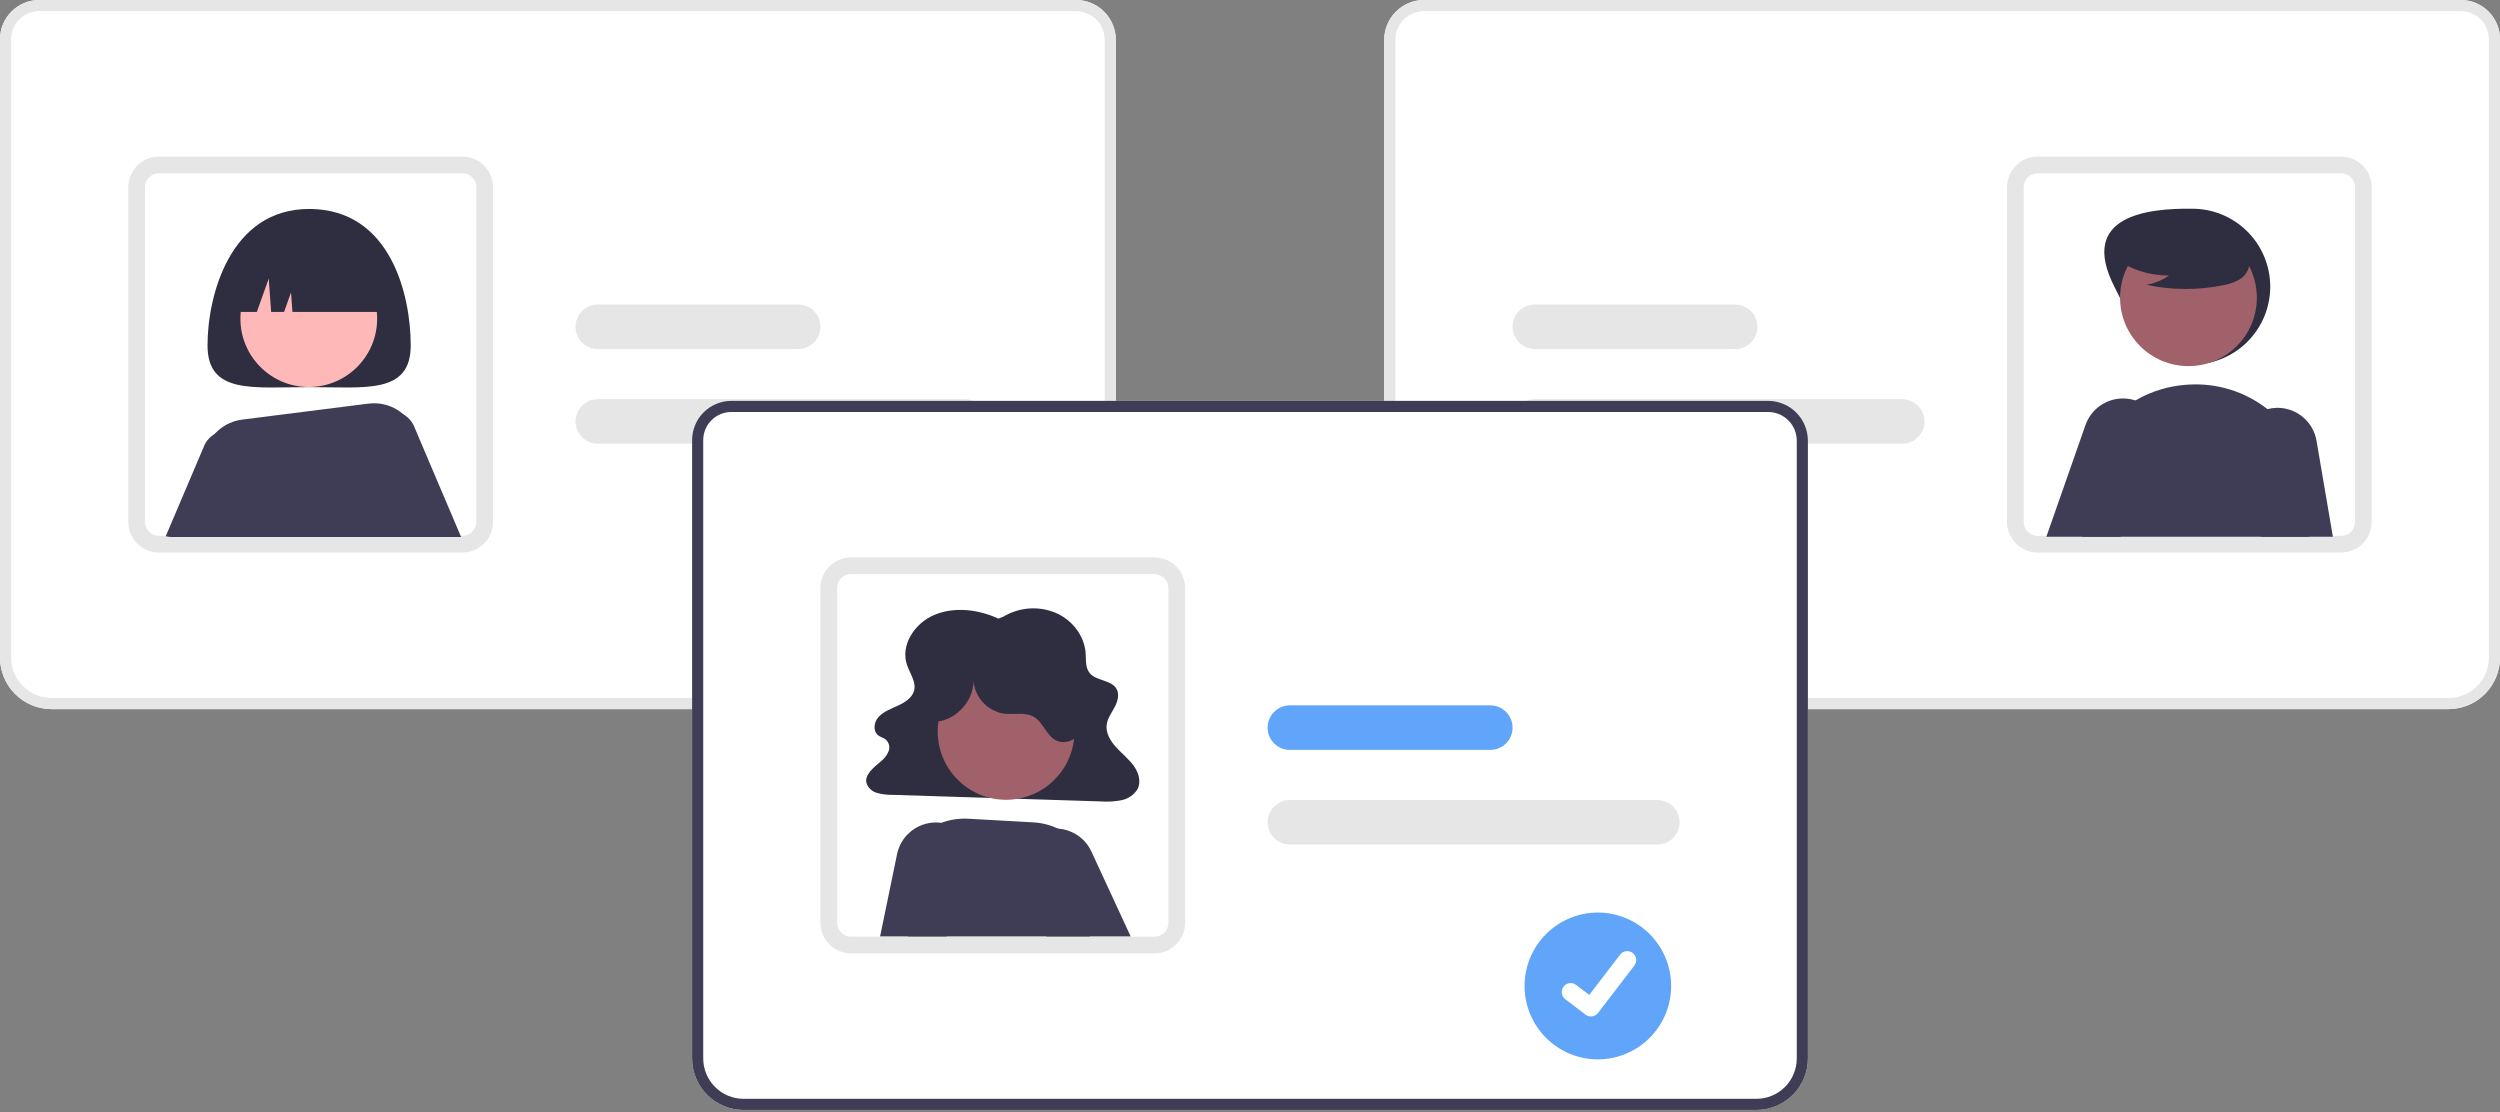 <svg width="200" height="89" viewBox="0 0 200 89" fill="none" xmlns="http://www.w3.org/2000/svg">
<rect x="0" y="0" width="200" height="89" fill="#808080" stroke="none"/>
<g clip-path="url(#clip0_244_2075)">
<path d="M85.144 56.729H4.12C3.028 56.728 1.98 56.294 1.208 55.521C0.436 54.749 0.001 53.702 0 52.609V3.137C0.001 2.306 0.332 1.508 0.92 0.92C1.508 0.332 2.305 0.001 3.137 -6.10352e-05H86.08C86.924 0.001 87.733 0.337 88.33 0.934C88.927 1.53 89.263 2.34 89.264 3.184V52.609C89.263 53.702 88.828 54.749 88.056 55.521C87.283 56.294 86.236 56.728 85.144 56.729Z" fill="white"/>
<path d="M85.144 56.729H4.12C3.028 56.728 1.98 56.294 1.208 55.521C0.436 54.749 0.001 53.702 0 52.609V3.137C0.001 2.306 0.332 1.508 0.92 0.92C1.508 0.332 2.305 0.001 3.137 -6.10352e-05H86.08C86.924 0.001 87.733 0.337 88.33 0.934C88.927 1.53 89.263 2.34 89.264 3.184V52.609C89.263 53.702 88.828 54.749 88.056 55.521C87.283 56.294 86.236 56.728 85.144 56.729ZM3.137 0.891C2.542 0.891 1.971 1.128 1.549 1.55C1.128 1.971 0.891 2.542 0.891 3.137V52.609C0.892 53.465 1.232 54.286 1.838 54.892C2.443 55.497 3.264 55.837 4.12 55.838H85.144C86 55.837 86.821 55.497 87.426 54.892C88.032 54.286 88.372 53.465 88.373 52.609V3.184C88.372 2.576 88.131 1.993 87.701 1.563C87.271 1.133 86.688 0.891 86.08 0.891H3.137Z" fill="#E6E6E6"/>
<path d="M36.992 44.204H12.714C12.12 44.203 11.547 43.986 11.1 43.595C10.654 43.203 10.364 42.663 10.286 42.074C10.271 41.968 10.264 41.861 10.265 41.754V14.975C10.265 14.326 10.524 13.703 10.983 13.244C11.442 12.785 12.065 12.526 12.714 12.526H36.992C37.642 12.526 38.264 12.785 38.724 13.244C39.183 13.703 39.441 14.326 39.442 14.975V41.754C39.441 42.404 39.183 43.026 38.724 43.485C38.264 43.945 37.642 44.203 36.992 44.204ZM12.714 13.862C12.419 13.862 12.136 13.979 11.927 14.188C11.719 14.397 11.601 14.68 11.601 14.975V41.754C11.6 41.8 11.603 41.846 11.609 41.891C11.643 42.16 11.774 42.408 11.978 42.587C12.181 42.767 12.443 42.867 12.714 42.867H36.992C37.288 42.867 37.571 42.75 37.779 42.541C37.988 42.332 38.105 42.049 38.106 41.754V14.975C38.105 14.68 37.988 14.397 37.779 14.188C37.571 13.979 37.288 13.862 36.992 13.862H12.714Z" fill="#E6E6E6"/>
<path d="M77.218 35.496H47.823C47.35 35.496 46.897 35.309 46.563 34.974C46.229 34.64 46.041 34.187 46.041 33.715C46.041 33.242 46.229 32.789 46.563 32.455C46.897 32.121 47.35 31.933 47.823 31.933H77.218C77.691 31.933 78.144 32.121 78.478 32.455C78.812 32.789 78.999 33.242 78.999 33.715C78.999 34.187 78.812 34.64 78.478 34.974C78.144 35.309 77.691 35.496 77.218 35.496Z" fill="#E6E6E6"/>
<path d="M63.856 27.925H47.823C47.35 27.925 46.897 27.737 46.563 27.403C46.229 27.069 46.041 26.616 46.041 26.143C46.041 25.671 46.229 25.218 46.563 24.884C46.897 24.549 47.35 24.362 47.823 24.362H63.856C64.329 24.362 64.782 24.549 65.116 24.884C65.45 25.218 65.638 25.671 65.638 26.143C65.638 26.616 65.45 27.069 65.116 27.403C64.782 27.737 64.329 27.925 63.856 27.925Z" fill="#E6E6E6"/>
<path d="M32.858 27.629C32.858 31.564 29.219 30.969 24.73 30.969C20.241 30.969 16.602 31.564 16.602 27.629C16.602 23.693 18.379 16.717 24.73 16.717C31.299 16.717 32.858 23.693 32.858 27.629Z" fill="#2F2E41"/>
<path d="M33.187 34.252C33.03 33.8 32.717 33.418 32.305 33.175C32.225 33.126 32.142 33.083 32.055 33.048C31.693 32.897 31.296 32.855 30.91 32.927C30.525 32.999 30.17 33.182 29.887 33.453C29.604 33.724 29.406 34.071 29.317 34.453C29.228 34.835 29.253 35.234 29.387 35.602L32.625 42.962H36.89L33.187 34.252Z" fill="#3F3D56"/>
<path d="M19.056 34.653C18.8 34.529 18.521 34.461 18.237 34.453C17.953 34.445 17.67 34.497 17.408 34.606C17.145 34.714 16.908 34.877 16.713 35.084C16.518 35.291 16.369 35.536 16.275 35.804L13.26 42.897C13.414 42.94 13.574 42.962 13.734 42.962H17.518L20.074 37.154C20.245 36.685 20.235 36.17 20.047 35.708C19.859 35.245 19.506 34.87 19.056 34.653Z" fill="#3F3D56"/>
<path d="M24.703 30.962C27.724 30.962 30.172 28.514 30.172 25.493C30.172 22.472 27.724 20.023 24.703 20.023C21.682 20.023 19.233 22.472 19.233 25.493C19.233 28.514 21.682 30.962 24.703 30.962Z" fill="#FFB8B8"/>
<path d="M32.401 33.261C32.37 33.232 32.339 33.201 32.305 33.175C31.924 32.831 31.473 32.574 30.983 32.421C30.492 32.268 29.975 32.224 29.466 32.29L19.387 33.566C18.463 33.681 17.621 34.15 17.038 34.875C16.455 35.6 16.178 36.524 16.265 37.45C16.403 39.005 16.625 40.967 16.982 42.962H32.904L33.49 36.156C33.537 35.623 33.464 35.086 33.275 34.585C33.087 34.084 32.788 33.631 32.401 33.261Z" fill="#3F3D56"/>
<path d="M18.383 24.956H20.546L21.5 22.284L21.691 24.956H22.725L23.282 23.397L23.393 24.956H31.076C31.076 23.421 30.466 21.948 29.38 20.862C28.295 19.776 26.822 19.166 25.286 19.166H24.173C22.637 19.166 21.165 19.776 20.079 20.862C18.993 21.948 18.383 23.421 18.383 24.956Z" fill="#2F2E41"/>
<path d="M110.736 52.609V3.184C110.737 2.34 111.073 1.53 111.67 0.934C112.267 0.337 113.076 0.001 113.92 0H196.863C197.695 0.001 198.492 0.332 199.08 0.92C199.668 1.508 199.999 2.306 200 3.137V52.609C199.999 53.702 199.564 54.749 198.792 55.521C198.02 56.294 196.973 56.728 195.88 56.729H114.856C113.764 56.728 112.717 56.294 111.944 55.521C111.172 54.749 110.738 53.702 110.736 52.609Z" fill="white"/>
<path d="M110.736 52.609V3.184C110.737 2.34 111.073 1.53 111.67 0.934C112.267 0.337 113.076 0.001 113.92 0H196.863C197.695 0.001 198.492 0.332 199.08 0.92C199.668 1.508 199.999 2.306 200 3.137V52.609C199.999 53.702 199.564 54.749 198.792 55.521C198.02 56.294 196.973 56.728 195.88 56.729H114.856C113.764 56.728 112.717 56.294 111.944 55.521C111.172 54.749 110.738 53.702 110.736 52.609ZM113.92 0.891C113.312 0.891 112.729 1.133 112.299 1.563C111.87 1.993 111.628 2.576 111.627 3.184V52.609C111.628 53.465 111.969 54.286 112.574 54.892C113.179 55.497 114 55.837 114.856 55.839H195.88C196.736 55.837 197.557 55.497 198.163 54.892C198.768 54.286 199.108 53.465 199.109 52.609V3.137C199.109 2.542 198.872 1.971 198.451 1.55C198.03 1.128 197.458 0.891 196.863 0.891H113.92Z" fill="#E6E6E6"/>
<path d="M160.559 41.754V14.975C160.559 14.326 160.818 13.703 161.277 13.244C161.736 12.785 162.359 12.526 163.008 12.526H187.286C187.936 12.526 188.558 12.785 189.018 13.244C189.477 13.703 189.735 14.326 189.736 14.975V41.754C189.736 41.861 189.729 41.968 189.715 42.074C189.636 42.663 189.347 43.203 188.9 43.595C188.454 43.986 187.88 44.203 187.286 44.204H163.008C162.359 44.203 161.736 43.945 161.277 43.485C160.818 43.026 160.559 42.404 160.559 41.754ZM163.008 13.862C162.713 13.862 162.43 13.979 162.221 14.188C162.013 14.397 161.895 14.68 161.895 14.975V41.754C161.895 42.049 162.013 42.332 162.221 42.541C162.43 42.75 162.713 42.867 163.008 42.867H187.286C187.558 42.867 187.819 42.767 188.023 42.587C188.226 42.408 188.357 42.16 188.391 41.891C188.397 41.846 188.4 41.8 188.4 41.754V14.975C188.399 14.68 188.282 14.397 188.073 14.188C187.864 13.979 187.581 13.862 187.286 13.862H163.008Z" fill="#E6E6E6"/>
<path d="M121.001 33.715C121.002 33.242 121.189 32.79 121.523 32.456C121.857 32.122 122.31 31.934 122.783 31.933H152.178C152.65 31.933 153.104 32.121 153.438 32.455C153.772 32.789 153.96 33.242 153.96 33.715C153.96 34.187 153.772 34.64 153.438 34.974C153.104 35.309 152.65 35.496 152.178 35.496H122.783C122.31 35.496 121.857 35.308 121.523 34.974C121.189 34.64 121.002 34.187 121.001 33.715Z" fill="#E6E6E6"/>
<path d="M121.001 26.143C121.002 25.671 121.189 25.218 121.523 24.884C121.857 24.55 122.31 24.362 122.783 24.362H138.816C139.289 24.362 139.742 24.549 140.076 24.884C140.41 25.218 140.598 25.671 140.598 26.143C140.598 26.616 140.41 27.069 140.076 27.403C139.742 27.737 139.289 27.925 138.816 27.925H122.783C122.31 27.924 121.857 27.736 121.523 27.402C121.189 27.068 121.002 26.616 121.001 26.143Z" fill="#E6E6E6"/>
<path d="M169.148 22.932C170.709 26.002 171.94 29.167 175.383 29.167C177.037 29.167 178.623 28.51 179.792 27.341C180.962 26.172 181.619 24.586 181.619 22.932C181.619 21.278 180.962 19.692 179.792 18.523C178.623 17.354 177.037 16.697 175.383 16.697C171.884 16.653 166.242 17.219 169.148 22.932Z" fill="#2F2E41"/>
<path d="M175.076 29.289C178.097 29.289 180.546 26.84 180.546 23.819C180.546 20.799 178.097 18.35 175.076 18.35C172.055 18.35 169.606 20.799 169.606 23.819C169.606 26.84 172.055 29.289 175.076 29.289Z" fill="#A0616A"/>
<path d="M182.543 33.789C182.19 33.405 181.807 33.05 181.396 32.729C179.601 31.322 177.35 30.624 175.074 30.769C174.983 30.774 174.891 30.78 174.8 30.789C173.482 30.895 172.201 31.28 171.043 31.919C169.885 32.558 168.876 33.436 168.084 34.495C167.279 35.57 166.714 36.805 166.425 38.117C166.136 39.428 166.131 40.786 166.409 42.1C166.469 42.378 166.523 42.659 166.574 42.94H184.705L184.915 41.537C185.124 40.15 185.02 38.734 184.609 37.393C184.199 36.053 183.493 34.821 182.543 33.789Z" fill="#3F3D56"/>
<path d="M185.321 35.252C185.193 34.52 184.812 33.857 184.246 33.377C183.679 32.896 182.961 32.63 182.219 32.624C182.19 32.624 182.158 32.627 182.129 32.627C181.882 32.632 181.636 32.667 181.397 32.729C180.994 32.836 180.617 33.022 180.286 33.275C179.956 33.528 179.678 33.844 179.47 34.205C179.262 34.565 179.127 34.963 179.073 35.376C179.02 35.789 179.048 36.209 179.157 36.611L180.869 42.94H186.632L185.321 35.252Z" fill="#3F3D56"/>
<path d="M172.638 33.593C172.421 33.167 172.109 32.795 171.727 32.506C171.457 32.302 171.154 32.144 170.832 32.039C170.7 31.994 170.566 31.958 170.429 31.932C169.684 31.791 168.913 31.921 168.256 32.298C167.598 32.675 167.097 33.275 166.843 33.99L163.708 42.94H169.658L172.694 36.357C172.896 35.922 172.996 35.448 172.986 34.968C172.977 34.489 172.858 34.019 172.638 33.593Z" fill="#3F3D56"/>
<path d="M169.272 20.728C170.522 21.59 172.006 22.048 173.524 22.042C172.982 22.417 172.366 22.671 171.717 22.785C173.735 23.218 175.821 23.23 177.844 22.82C178.294 22.748 178.728 22.599 179.127 22.379C179.326 22.268 179.499 22.116 179.635 21.934C179.772 21.752 179.868 21.543 179.919 21.32C180.053 20.552 179.455 19.855 178.833 19.384C177.881 18.675 176.783 18.187 175.619 17.954C174.455 17.722 173.253 17.751 172.102 18.04C171.35 18.234 170.597 18.562 170.108 19.166C169.62 19.77 169.475 20.701 169.941 21.323L169.272 20.728Z" fill="#2F2E41"/>
<path d="M140.512 88.797H59.488C58.396 88.796 57.349 88.361 56.576 87.589C55.804 86.817 55.369 85.769 55.368 84.677V35.205C55.369 34.373 55.7 33.576 56.288 32.988C56.876 32.4 57.674 32.069 58.505 32.068H141.448C142.292 32.069 143.102 32.404 143.698 33.001C144.295 33.598 144.631 34.407 144.632 35.252V84.677C144.631 85.769 144.196 86.817 143.424 87.589C142.652 88.361 141.604 88.796 140.512 88.797Z" fill="white"/>
<path d="M140.512 88.797H59.488C58.396 88.796 57.349 88.361 56.576 87.589C55.804 86.817 55.369 85.769 55.368 84.677V35.205C55.369 34.373 55.7 33.576 56.288 32.988C56.876 32.4 57.674 32.069 58.505 32.068H141.448C142.292 32.069 143.102 32.404 143.698 33.001C144.295 33.598 144.631 34.407 144.632 35.252V84.677C144.631 85.769 144.196 86.817 143.424 87.589C142.652 88.361 141.604 88.796 140.512 88.797ZM58.505 32.959C57.91 32.959 57.339 33.196 56.918 33.617C56.496 34.038 56.26 34.609 56.259 35.205V84.677C56.26 85.533 56.6 86.354 57.206 86.959C57.811 87.565 58.632 87.905 59.488 87.906H140.512C141.368 87.905 142.189 87.565 142.794 86.959C143.4 86.354 143.74 85.533 143.741 84.677V35.252C143.741 34.644 143.499 34.061 143.069 33.631C142.639 33.201 142.056 32.959 141.448 32.959H58.505Z" fill="#3F3D56"/>
<path d="M92.361 76.271H68.082C67.489 76.27 66.915 76.054 66.468 75.662C66.022 75.271 65.732 74.731 65.654 74.142C65.639 74.036 65.632 73.929 65.633 73.822V47.043C65.634 46.394 65.892 45.771 66.351 45.312C66.81 44.852 67.433 44.594 68.082 44.593H92.361C93.01 44.594 93.633 44.852 94.092 45.312C94.551 45.771 94.809 46.394 94.81 47.043V73.822C94.809 74.471 94.551 75.094 94.092 75.553C93.633 76.012 93.01 76.271 92.361 76.271ZM68.082 45.929C67.787 45.93 67.504 46.047 67.296 46.256C67.087 46.465 66.969 46.748 66.969 47.043V73.822C66.969 73.868 66.971 73.913 66.978 73.959C67.012 74.228 67.142 74.475 67.346 74.655C67.549 74.835 67.811 74.934 68.082 74.935H92.361C92.656 74.935 92.939 74.817 93.147 74.609C93.356 74.4 93.474 74.117 93.474 73.822V47.043C93.474 46.748 93.356 46.465 93.147 46.256C92.939 46.047 92.656 45.93 92.361 45.929H68.082Z" fill="#E6E6E6"/>
<path d="M79.869 49.489C78.288 48.754 76.348 48.513 74.74 49.196C73.132 49.879 72.035 51.63 72.555 53.18C72.791 53.883 73.328 54.574 73.119 55.283C72.958 55.83 72.396 56.19 71.845 56.447C71.293 56.703 70.689 56.919 70.29 57.351C69.892 57.784 69.808 58.528 70.307 58.864C70.471 58.974 70.676 59.026 70.835 59.143C70.971 59.253 71.069 59.403 71.115 59.572C71.162 59.74 71.155 59.919 71.095 60.083C70.962 60.414 70.743 60.702 70.46 60.918C69.894 61.406 69.146 61.965 69.322 62.657C69.387 62.843 69.496 63.009 69.639 63.143C69.783 63.277 69.956 63.375 70.145 63.427C70.538 63.541 70.945 63.594 71.354 63.587L88.048 64.113C88.599 64.154 89.153 64.123 89.697 64.021C89.96 63.973 90.212 63.87 90.434 63.721C90.657 63.571 90.847 63.377 90.991 63.151C91.311 62.559 91.101 61.83 90.706 61.278C90.311 60.725 89.752 60.289 89.291 59.782C88.829 59.275 88.451 58.641 88.533 57.986C88.598 57.461 88.944 57.007 89.193 56.53C89.441 56.053 89.585 55.457 89.264 55.018C88.81 54.4 87.721 54.456 87.205 53.879C86.816 53.444 86.891 52.819 86.853 52.258C86.76 50.909 85.826 49.635 84.496 49.044C83.82 48.754 83.085 48.628 82.351 48.678C81.618 48.728 80.906 48.952 80.276 49.331L79.869 49.489Z" fill="#2F2E41"/>
<path d="M80.486 63.983C83.507 63.983 85.956 61.535 85.956 58.514C85.956 55.493 83.507 53.044 80.486 53.044C77.465 53.044 75.017 55.493 75.017 58.514C75.017 61.535 77.465 63.983 80.486 63.983Z" fill="#A0616A"/>
<path d="M87.667 71.047C87.662 70.088 87.396 69.149 86.899 68.329C86.401 67.51 85.691 66.84 84.843 66.393C84.774 66.355 84.703 66.322 84.632 66.288C84.016 65.996 83.35 65.827 82.67 65.789L77.463 65.498C76.728 65.456 75.992 65.569 75.303 65.829C75.135 65.892 74.971 65.963 74.811 66.043C74.308 66.291 73.847 66.618 73.448 67.012C72.922 67.531 72.51 68.155 72.239 68.843C71.969 69.531 71.845 70.268 71.876 71.007L71.969 73.214L72.624 74.913H87.181C87.362 74.694 87.519 74.457 87.649 74.205C87.896 73.716 88.026 73.176 88.029 72.628C88.032 72.08 87.908 71.539 87.667 71.047Z" fill="#3F3D56"/>
<path d="M87.311 68.121C87.073 67.605 86.701 67.164 86.233 66.843C85.895 66.611 85.516 66.447 85.117 66.357C84.957 66.322 84.795 66.299 84.632 66.288C84.31 66.266 83.987 66.294 83.674 66.371C83.207 66.487 82.772 66.708 82.402 67.017C82.033 67.326 81.738 67.715 81.541 68.154C81.344 68.594 81.249 69.072 81.264 69.554C81.279 70.035 81.403 70.507 81.627 70.933L83.629 74.724L83.73 74.913H90.453L87.311 68.121Z" fill="#3F3D56"/>
<path d="M76.307 66.145C75.992 65.985 75.653 65.878 75.303 65.829C75.043 65.792 74.778 65.788 74.517 65.818C73.852 65.894 73.227 66.177 72.733 66.629C72.238 67.08 71.9 67.677 71.764 68.332L70.408 74.913H75.713L76.704 74.508L77.938 69.773C78.117 69.073 78.053 68.333 77.757 67.674C77.461 67.015 76.95 66.476 76.307 66.145Z" fill="#3F3D56"/>
<path d="M74.89 57.736C76.618 57.597 78.052 55.872 77.872 54.148C77.852 54.859 78.094 55.552 78.551 56.096C79.008 56.64 79.65 56.996 80.353 57.098C81.146 57.185 82.014 56.946 82.704 57.346C83.468 57.788 83.712 58.863 84.508 59.246C85.277 59.615 86.253 59.111 86.633 58.347C87.013 57.584 86.92 56.666 86.668 55.851C86.309 54.689 85.655 53.639 84.77 52.804C83.886 51.969 82.8 51.378 81.619 51.087C80.438 50.796 79.201 50.816 78.03 51.144C76.859 51.473 75.792 52.099 74.934 52.962C74.208 53.692 73.632 54.623 73.538 55.649C73.444 56.675 73.92 57.788 74.842 58.249L74.89 57.736Z" fill="#2F2E41"/>
<path d="M132.586 67.564H103.191C102.718 67.564 102.265 67.376 101.931 67.042C101.597 66.708 101.409 66.255 101.409 65.782C101.409 65.31 101.597 64.857 101.931 64.523C102.265 64.189 102.718 64.001 103.191 64.001H132.586C133.059 64.001 133.512 64.189 133.846 64.523C134.18 64.857 134.368 65.31 134.368 65.782C134.368 66.255 134.18 66.708 133.846 67.042C133.512 67.376 133.059 67.564 132.586 67.564Z" fill="#E6E6E6"/>
<path d="M119.225 59.992H103.191C102.718 59.992 102.265 59.805 101.931 59.471C101.597 59.137 101.409 58.684 101.409 58.211C101.409 57.739 101.597 57.285 101.931 56.951C102.265 56.617 102.718 56.429 103.191 56.429H119.225C119.697 56.429 120.15 56.617 120.484 56.951C120.818 57.285 121.006 57.739 121.006 58.211C121.006 58.684 120.818 59.137 120.484 59.471C120.15 59.805 119.697 59.992 119.225 59.992Z" fill="#60A5FA"/>
<path d="M127.828 73.003C126.272 73.006 124.781 73.626 123.682 74.727C122.582 75.829 121.965 77.321 121.965 78.877C121.965 80.433 122.582 81.926 123.681 83.027C124.781 84.128 126.272 84.749 127.828 84.751C129.384 84.749 130.876 84.128 131.975 83.027C133.074 81.926 133.692 80.433 133.692 78.877C133.692 77.321 133.074 75.829 131.975 74.727C130.876 73.626 129.384 73.006 127.828 73.003Z" fill="#60A5FA"/>
<path d="M127.271 81.317C127.116 81.317 126.966 81.267 126.842 81.174L126.834 81.169L125.219 79.933C125.068 79.817 124.969 79.646 124.945 79.457C124.92 79.269 124.971 79.078 125.087 78.927C125.202 78.776 125.373 78.677 125.562 78.652C125.75 78.627 125.941 78.678 126.092 78.793L127.139 79.596L129.611 76.37C129.669 76.295 129.74 76.233 129.822 76.185C129.903 76.138 129.993 76.108 130.087 76.095C130.18 76.083 130.275 76.089 130.366 76.114C130.457 76.138 130.542 76.18 130.617 76.237L130.617 76.237L130.602 76.259L130.618 76.237C130.769 76.353 130.867 76.524 130.892 76.713C130.917 76.902 130.866 77.093 130.751 77.244L127.842 81.036C127.775 81.123 127.689 81.194 127.59 81.243C127.491 81.291 127.382 81.316 127.271 81.316L127.271 81.317Z" fill="white"/>
</g>
<defs>
<clipPath id="clip0_244_2075">
<rect width="200" height="88.797" fill="white"/>
</clipPath>
</defs>
</svg>
